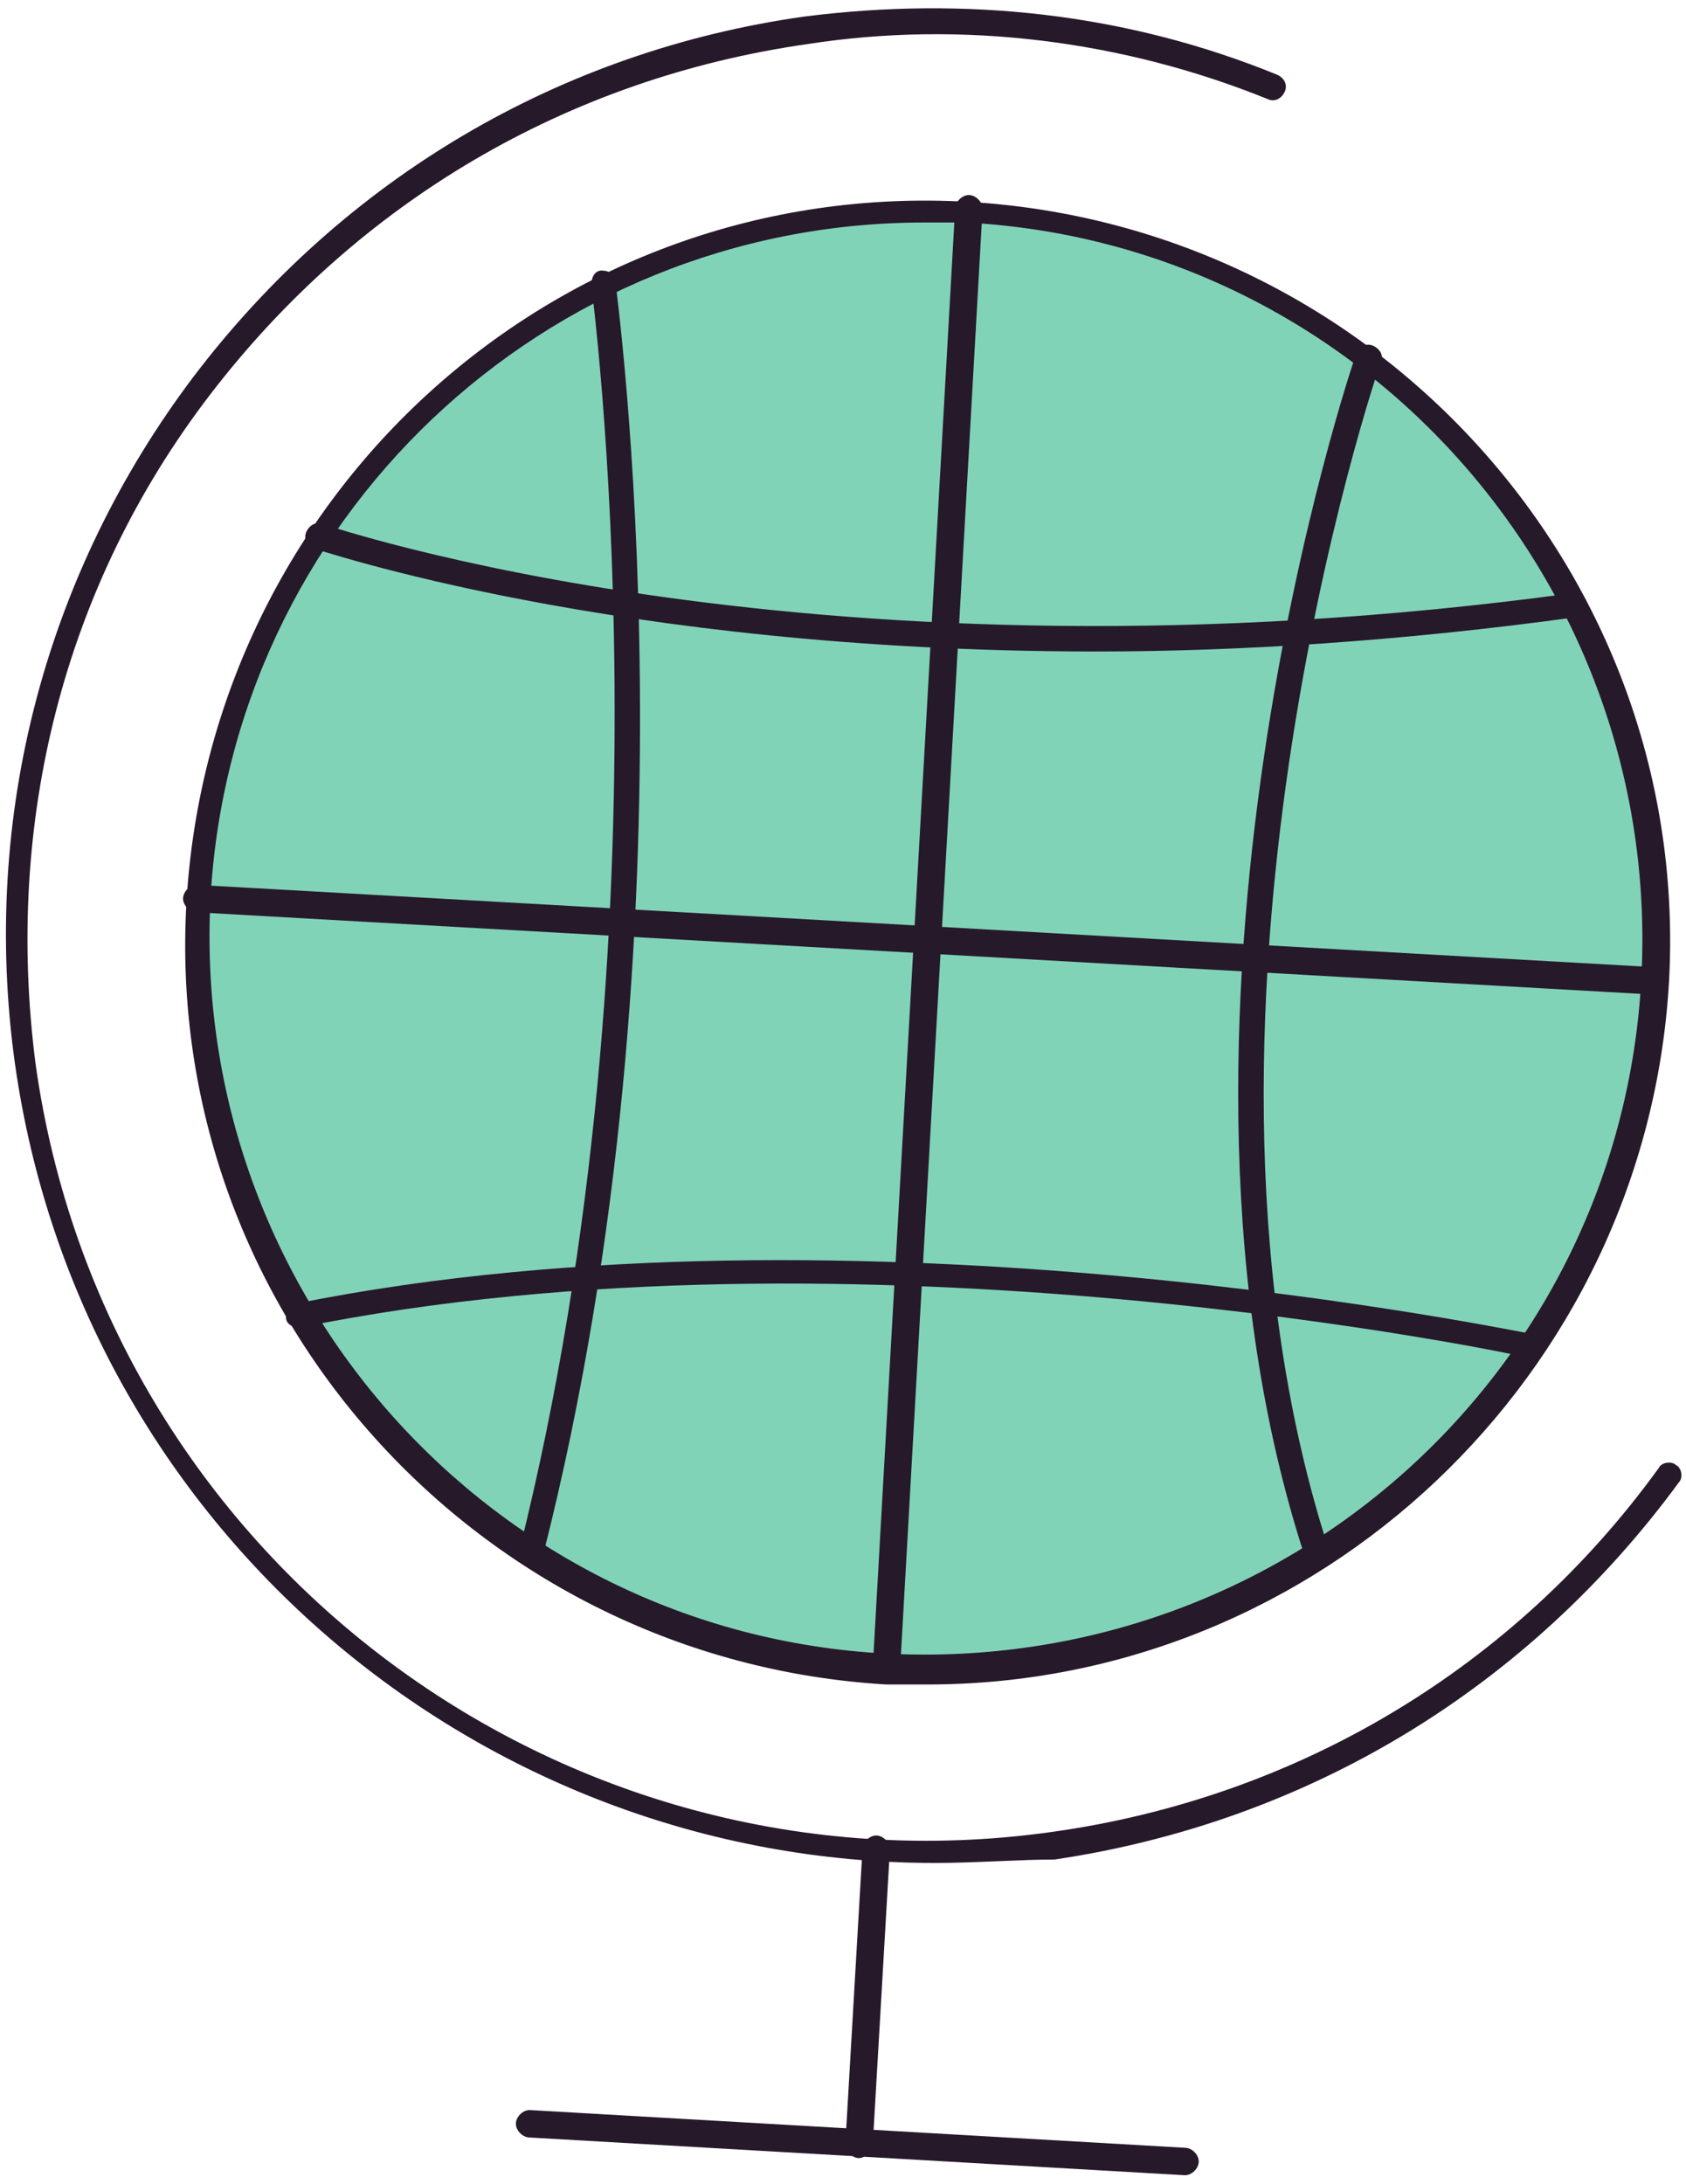 <?xml version="1.0" encoding="UTF-8"?> <svg xmlns="http://www.w3.org/2000/svg" width="61" height="79" viewBox="0 0 61 79" fill="none"> <path d="M33.439 60.44C48.044 60.44 59.883 48.601 59.883 33.997C59.883 19.392 48.044 7.553 33.439 7.553C18.834 7.553 6.995 19.392 6.995 33.997C6.995 48.601 18.834 60.44 33.439 60.44Z" fill="#81D3B7"></path> <path d="M33.563 60.937C33.067 60.937 32.57 60.937 32.073 60.937C17.3 60.068 5.878 47.405 6.747 32.631C7.616 17.857 20.155 6.435 35.053 7.304C49.827 8.173 61.248 20.837 60.38 35.611C59.51 49.764 47.716 60.937 33.563 60.937ZM33.439 8.049C19.658 8.049 8.361 18.85 7.616 32.507C6.871 46.784 17.796 59.075 32.073 59.82C46.475 60.565 58.641 49.639 59.386 35.362C60.131 21.085 49.206 8.794 34.929 8.049C34.432 8.049 33.936 8.049 33.439 8.049Z" fill="#26192A"></path> <path d="M32.073 60.813C31.949 60.813 31.949 60.813 32.073 60.813C31.825 60.813 31.577 60.565 31.577 60.316L34.556 7.553C34.556 7.304 34.805 7.056 35.053 7.056C35.301 7.056 35.55 7.304 35.55 7.553L32.57 60.316C32.446 60.689 32.322 60.813 32.073 60.813Z" fill="#26192A"></path> <path d="M59.883 35.983L7.119 33.003C6.871 33.003 6.623 32.755 6.623 32.507C6.623 32.258 6.871 32.01 7.119 32.01L59.883 34.99C60.131 34.99 60.38 35.238 60.38 35.486C60.255 35.735 60.131 35.983 59.883 35.983Z" fill="#26192A"></path> <path d="M19.286 56.716C19.162 56.716 19.162 56.716 19.286 56.716C18.913 56.592 18.789 56.343 18.789 56.095C24.5 33.252 21.396 10.532 21.396 10.284C21.396 10.036 21.521 9.787 21.769 9.787C22.017 9.787 22.266 9.912 22.266 10.16C22.266 10.408 25.493 33.252 19.658 56.219C19.658 56.592 19.41 56.716 19.286 56.716Z" fill="#26192A"></path> <path d="M47.716 56.716C47.468 56.716 47.344 56.592 47.22 56.343C40.888 36.976 48.958 13.015 49.082 12.767C49.206 12.519 49.454 12.395 49.703 12.519C49.951 12.643 50.075 12.891 49.951 13.139C49.827 13.388 41.881 36.976 48.089 56.095C48.213 56.343 48.089 56.592 47.84 56.716H47.716Z" fill="#26192A"></path> <path d="M39.647 23.568C22.141 23.568 11.464 19.843 11.34 19.843C11.092 19.719 10.968 19.471 11.092 19.223C11.216 18.974 11.464 18.85 11.713 18.974C11.837 18.974 29.59 25.182 56.903 21.457C57.151 21.457 57.4 21.582 57.4 21.83C57.4 22.078 57.276 22.326 57.027 22.326C50.696 23.196 44.861 23.568 39.647 23.568Z" fill="#26192A"></path> <path d="M55.413 49.143C55.041 49.019 30.956 43.928 10.844 48.026C10.595 48.026 10.347 47.901 10.347 47.653C10.347 47.405 10.471 47.156 10.72 47.156C31.08 43.059 55.289 48.274 55.538 48.274C55.786 48.274 55.91 48.522 55.91 48.77C55.91 49.019 55.662 49.143 55.413 49.143Z" fill="#26192A"></path> <path d="M33.812 67.393C17.3 67.393 2.898 55.226 0.539 38.466C-0.702 29.527 1.657 20.713 6.995 13.636C12.458 6.435 20.279 1.842 29.094 0.6C34.929 -0.145 40.764 0.476 46.226 2.711C46.475 2.835 46.599 3.083 46.475 3.332C46.351 3.58 46.102 3.704 45.854 3.58C40.64 1.469 34.805 0.724 29.218 1.594C20.527 2.835 12.954 7.304 7.616 14.257C2.277 21.209 0.167 29.776 1.284 38.466C3.767 56.343 20.279 68.758 38.032 66.275C46.971 65.034 54.793 60.316 60.007 53.116C60.131 52.867 60.504 52.867 60.628 52.992C60.876 53.116 60.876 53.488 60.752 53.612C55.289 61.061 47.344 65.903 38.157 67.269C36.915 67.269 35.301 67.393 33.812 67.393Z" fill="#26192A"></path> <path d="M42.874 78.69L19.162 77.325C18.913 77.325 18.665 77.076 18.665 76.828C18.665 76.58 18.913 76.332 19.162 76.332L42.874 77.697C43.123 77.697 43.371 77.945 43.371 78.194C43.371 78.442 43.123 78.69 42.874 78.69Z" fill="#26192A"></path> <path d="M31.08 78.07C30.832 78.07 30.584 77.821 30.584 77.573L31.204 66.896C31.204 66.648 31.453 66.4 31.701 66.4C31.949 66.4 32.197 66.648 32.197 66.896L31.577 77.573C31.453 77.821 31.328 78.07 31.08 78.07Z" fill="#26192A"></path> </svg> 